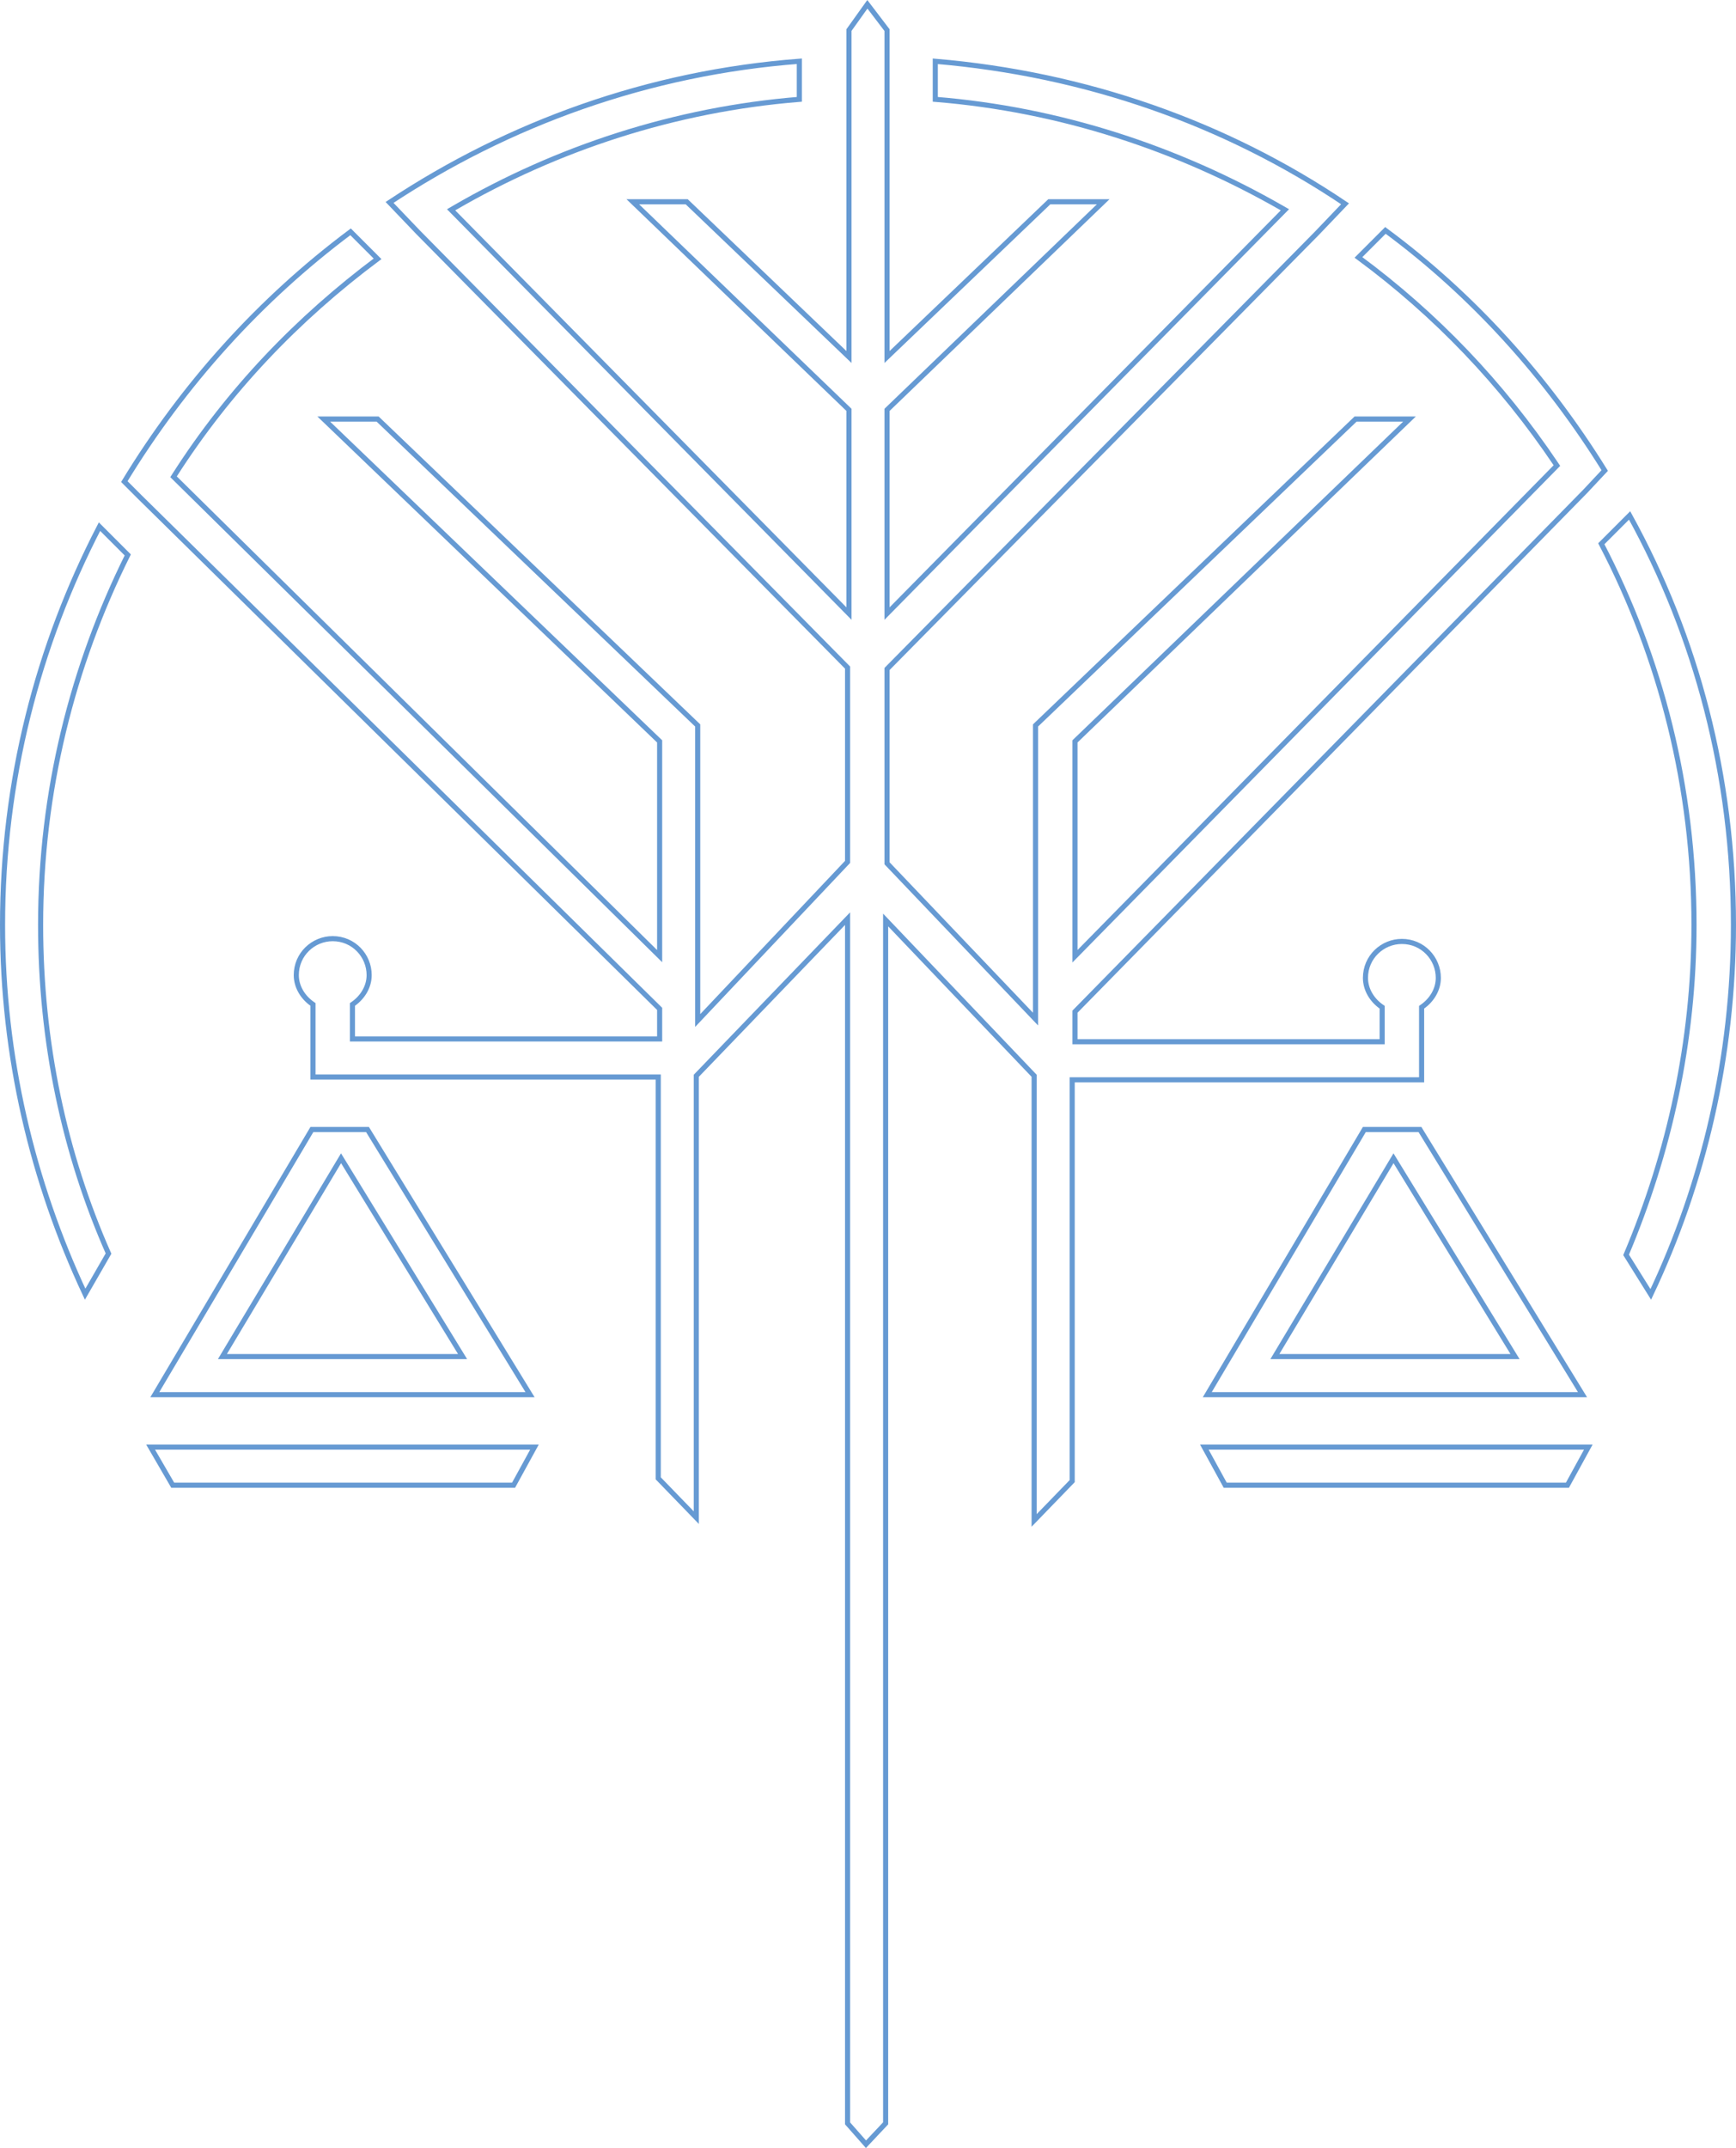 <svg width="681" height="842" viewBox="0 0 681 842" fill="none" xmlns="http://www.w3.org/2000/svg">
<path d="M339.705 840.516L332.489 832.339V362.573V360.094L330.769 361.879L273.427 421.398L273.148 421.689V422.092V594.903L258.218 579.494V423.184V422.184H257.218H122.783V394.244V393.729L122.364 393.43C118.753 390.851 116.229 386.764 116.229 382.231C116.229 374.07 122.858 367.942 130.521 367.942C138.683 367.942 144.812 374.569 144.812 382.231C144.812 386.764 142.288 390.851 138.677 393.43L138.258 393.729V394.244V406.257V407.257H139.258H257.764H258.764V406.257V395.882V395.463L258.466 395.169L54.772 194.777L54.766 194.771L48.774 188.779C71.986 150.646 102.095 117.31 137.524 90.869L148.109 101.453C116.74 124.864 89.674 153.116 68.514 186.208L68.077 186.891L68.654 187.459L257.062 373.114L258.764 374.791V372.402V291.042V290.615L258.456 290.32L127.001 164.267H148.141L273.694 284.37V397.52V400.033L275.42 398.207L332.216 338.142L332.489 337.853V337.455V262.101V261.691L332.201 261.399L164.01 91.044L164.005 91.039L152.821 79.349C199.694 48.336 254.495 28.496 313.56 24.011V38.937C264.595 42.89 218.359 58.183 178.076 81.588L176.96 82.236L177.866 83.155L331.323 238.777L333.035 240.514V238.075V161.083V160.657L332.729 160.362L248.232 79.084H269.378L331.344 138.326L333.035 139.943V137.603V11.787L340.253 1.684L347.965 11.805V137.603V139.943L349.656 138.326L411.623 79.084H432.768L348.272 160.362L347.965 160.657V161.083V238.075V240.514L349.677 238.777L503.134 83.155L504.045 82.231L502.919 81.585C462.097 58.184 415.86 42.891 366.894 38.937V24.021C425.973 29.033 480.774 48.355 527.639 79.888L516.455 91.579L516.444 91.59L348.253 261.945L347.965 262.237V262.647V338.001V338.402L348.241 338.692L404.491 397.664L406.214 399.471V396.974V284.37L531.767 164.267H552.914L421.996 290.321L421.69 290.616V291.042V372.402V374.846L423.403 373.103L610.173 183.08L610.745 182.498L610.289 181.821C589.145 150.379 563.17 123.229 532.896 100.902L543.479 90.32C577.814 115.676 606.84 147.921 629.504 184.438L621.853 192.599L621.837 192.616L421.976 396.274L421.69 396.565V396.974V407.349V408.349H422.69H541.196H542.196V407.349V395.336V394.821L541.777 394.522C538.166 391.943 535.642 387.856 535.642 383.323C535.642 375.162 542.271 369.034 549.934 369.034C558.096 369.034 564.225 375.661 564.225 383.323C564.225 387.856 561.701 391.943 558.09 394.522L557.671 394.821V395.336V423.276H421.598H420.598V424.276V580.586L405.668 595.995V422.092V421.692L405.392 421.402L349.142 362.429L347.419 360.622V363.119V832.321L339.705 840.516Z" stroke="#669AD3" stroke-width="2"/>
<path d="M209.656 567.248L201.469 582.175H67.748L59.079 567.248H209.656Z" stroke="#669AD3" stroke-width="2"/>
<path d="M623.062 567.248L614.875 582.175H480.624L472.437 567.248H623.062Z" stroke="#669AD3" stroke-width="2"/>
<path d="M501.018 530.241L500.112 531.755H501.876H592.53H594.317L593.383 530.232L547.509 455.424L546.647 454.017L545.799 455.433L501.018 530.241ZM620.78 546.682H473.595L535.212 442.75H557.019L620.78 546.682Z" stroke="#669AD3" stroke-width="2"/>
<path d="M664.524 362.574C664.524 308.613 651.504 257.903 628.162 213.145L639.264 202.044C665.534 249.673 680 304.244 680 362.574C680 414.195 668.315 463.689 647.57 507.386L637.889 491.897C654.742 452.051 664.524 408.402 664.524 362.574Z" stroke="#669AD3" stroke-width="2"/>
<path d="M1 362.573C1 305.897 14.915 252.969 39.031 206.438L50.118 217.524C28.406 261.178 15.929 310.249 15.929 362.573C15.929 408.396 25.168 452.055 42.569 491.381L33.4 507.303C12.672 463.107 1 414.166 1 362.573Z" stroke="#669AD3" stroke-width="2"/>
<path d="M88.158 530.241L87.252 531.755H89.016H179.67H181.457L180.523 530.232L134.65 455.424L133.787 454.017L132.939 455.433L88.158 530.241ZM207.92 546.682H60.735L122.352 442.75H144.16L207.92 546.682Z" stroke="#669AD3" stroke-width="2"/>
</svg>
